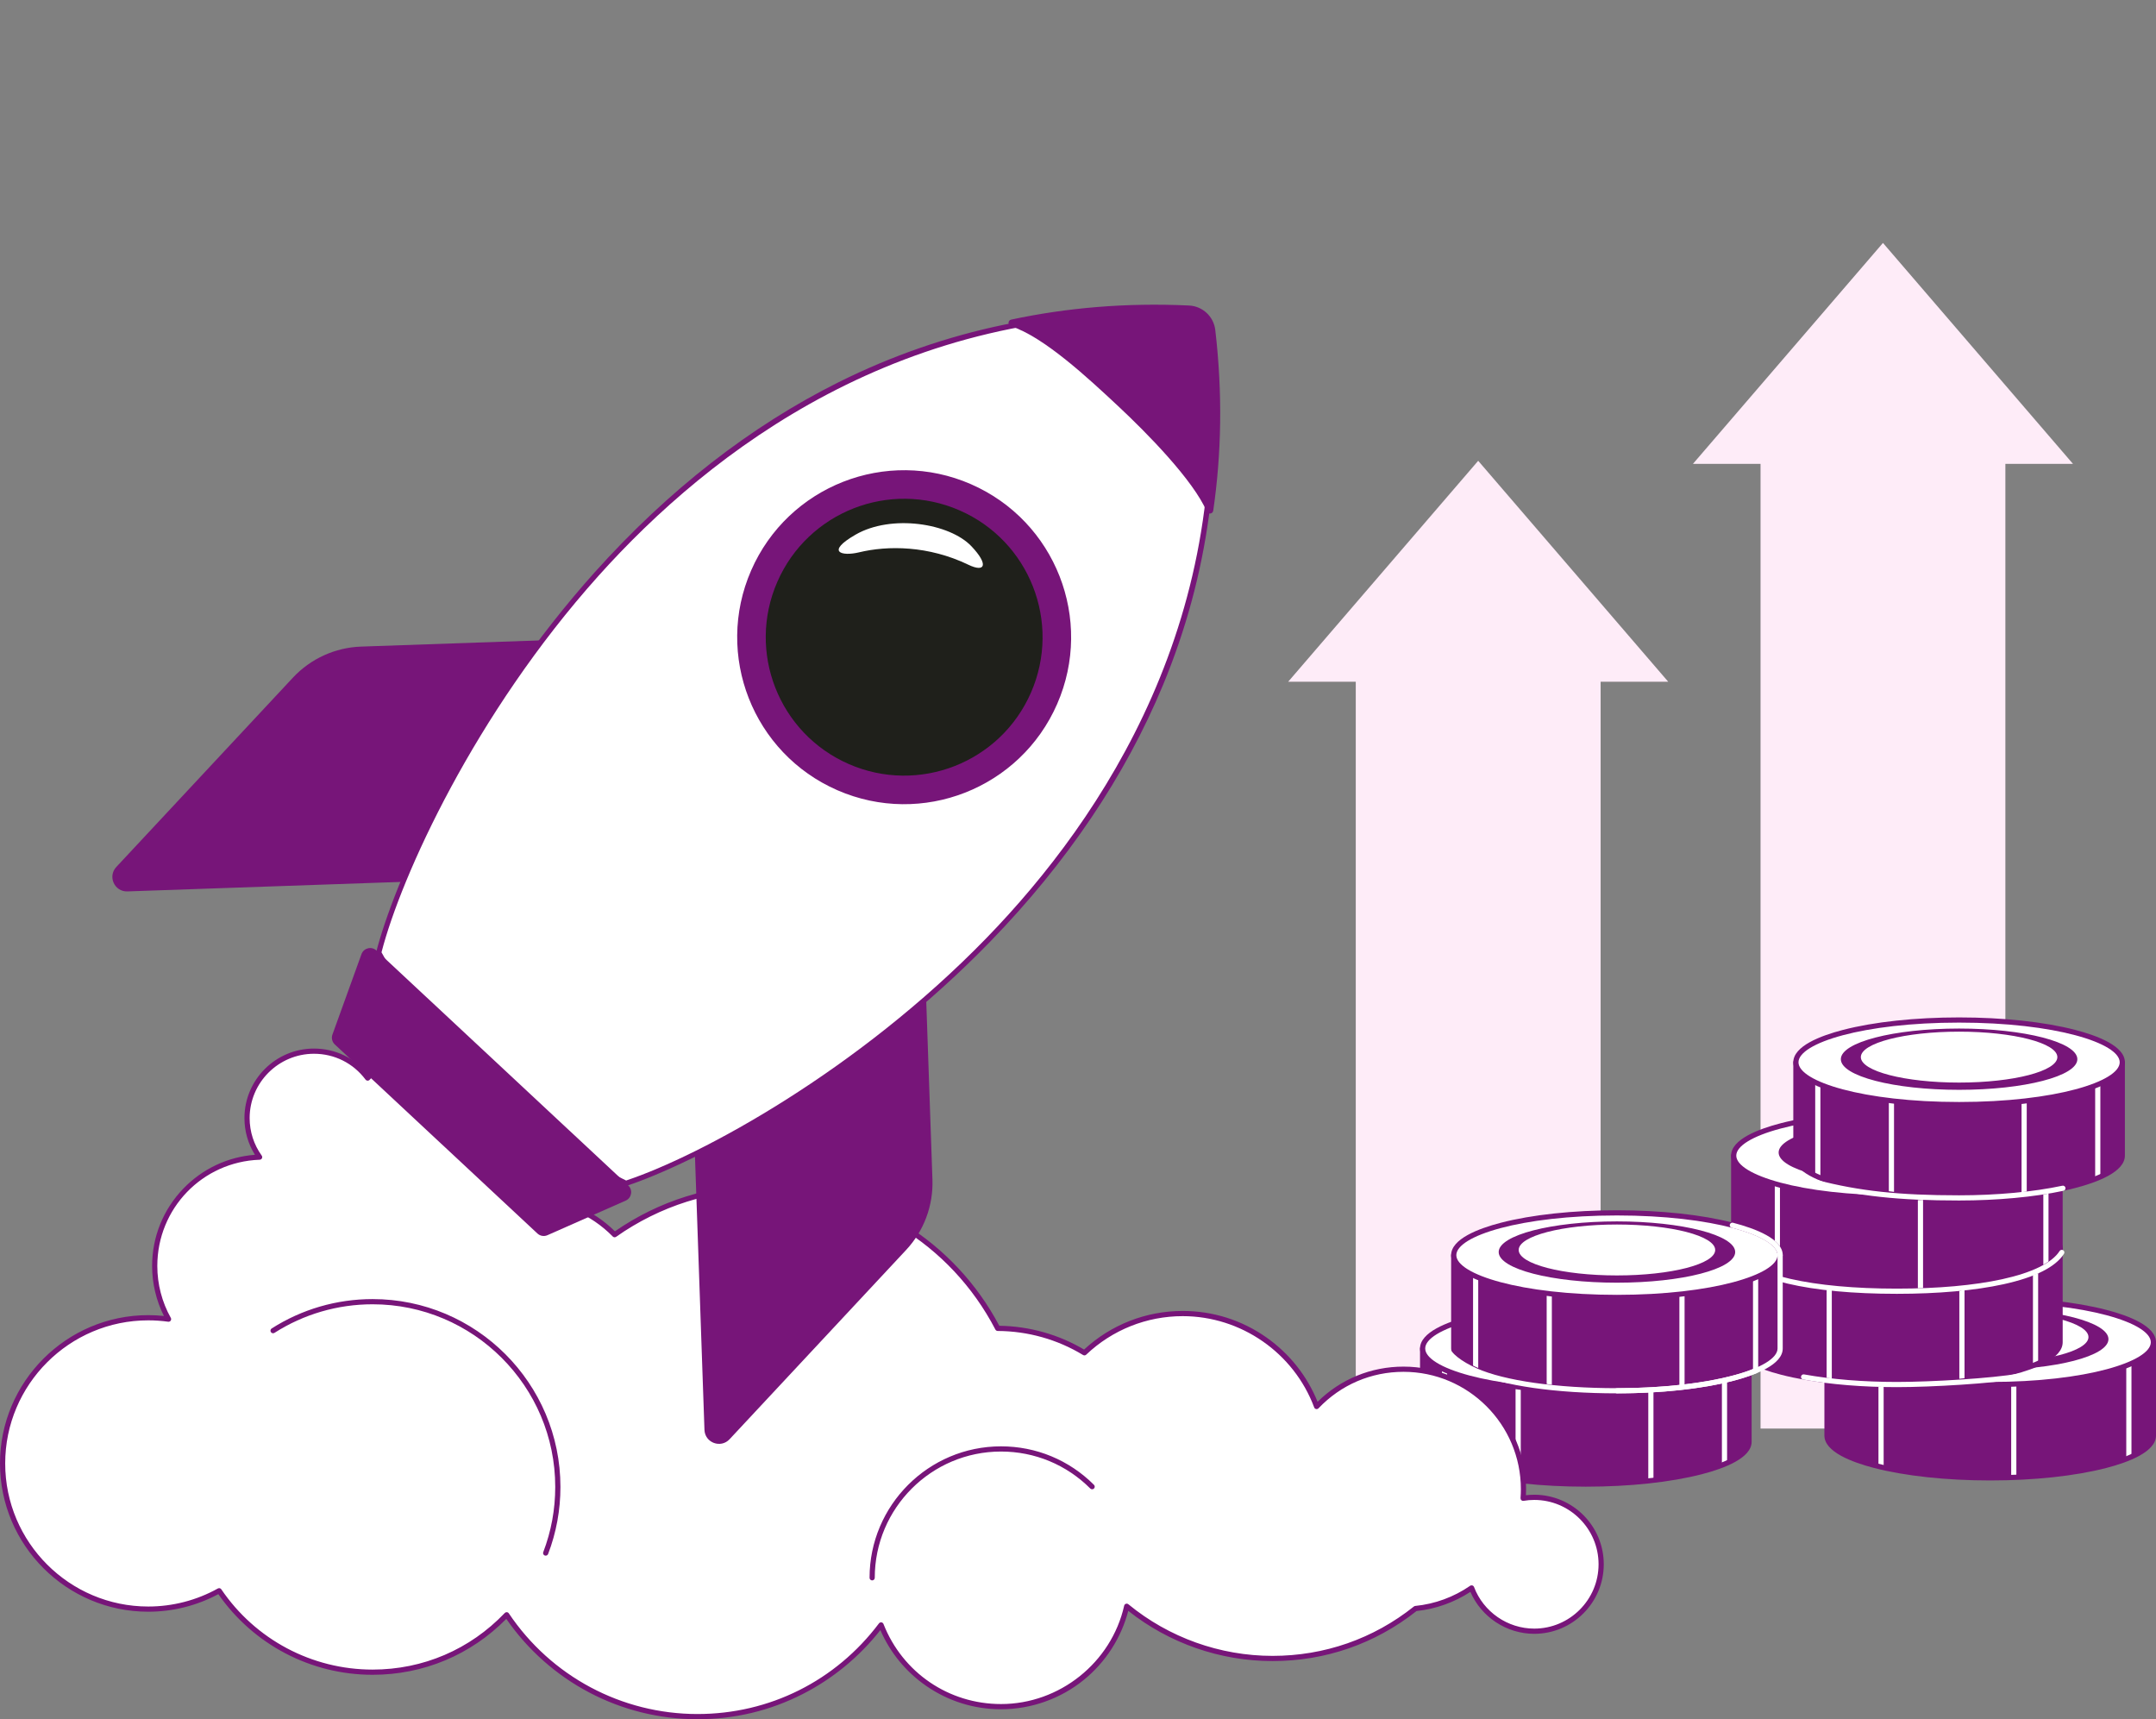 <?xml version="1.0" encoding="UTF-8"?> <svg xmlns="http://www.w3.org/2000/svg" width="2077" height="1656" viewBox="0 0 2077 1656" fill="none"><rect x="0" y="0" width="2077" height="1656" fill="#808080" stroke="none"/> <g clip-path="url(#clip0_141_568)"> <path d="M1997 446.785L1813.97 234L1630.93 446.785H1696.03V1376H1931.9V446.785H1997ZM1607.07 656.637L1424.03 443.851L1241 656.637H1306.09V1376H1541.97V656.637H1607.07Z" fill="#FEECF8"></path> </g> <g clip-path="url(#clip1_141_568)"> <path d="M1760.05 1292.89V1382.78C1760.05 1405.27 1830.44 1423.51 1917.28 1423.51C2004.11 1423.51 2074.5 1405.27 2074.5 1382.78V1292.89H1760.05H1760.05Z" fill="#771579"></path> <mask id="mask0_141_568" style="mask-type:luminance" maskUnits="userSpaceOnUse" x="1760" y="1292" width="315" height="132"> <path d="M1917.28 1333.62C1830.44 1333.62 1760.05 1315.39 1760.05 1292.89V1382.78C1760.05 1405.27 1830.44 1423.51 1917.28 1423.51C2004.11 1423.51 2074.5 1405.27 2074.5 1382.78V1292.89C2074.5 1315.39 2004.11 1333.62 1917.28 1333.62Z" fill="white"></path> </mask> <g mask="url(#mask0_141_568)"> <path d="M1812.13 1433.35C1811.47 1433.35 1810.83 1433.09 1810.37 1432.62C1809.9 1432.15 1809.63 1431.51 1809.63 1430.85V1322.02C1809.63 1321.36 1809.9 1320.73 1810.37 1320.26C1810.83 1319.79 1811.47 1319.53 1812.13 1319.53C1812.79 1319.53 1813.43 1319.79 1813.9 1320.26C1814.37 1320.73 1814.63 1321.36 1814.63 1322.02V1430.85C1814.63 1431.51 1814.37 1432.15 1813.9 1432.62C1813.43 1433.09 1812.79 1433.35 1812.13 1433.35ZM1939.99 1431.97C1939.32 1431.97 1938.69 1431.7 1938.22 1431.24C1937.75 1430.77 1937.49 1430.13 1937.49 1429.47V1319.41C1937.49 1318.75 1937.75 1318.11 1938.22 1317.64C1938.69 1317.18 1939.32 1316.91 1939.99 1316.91C1940.65 1316.91 1941.28 1317.18 1941.75 1317.64C1942.22 1318.11 1942.48 1318.75 1942.48 1319.41V1429.47C1942.48 1430.13 1942.22 1430.77 1941.75 1431.24C1941.28 1431.7 1940.65 1431.97 1939.99 1431.97ZM2050.86 1412.99C2050.2 1412.99 2049.56 1412.73 2049.09 1412.26C2048.63 1411.79 2048.36 1411.16 2048.36 1410.49V1300.43C2048.36 1299.77 2048.63 1299.14 2049.09 1298.67C2049.56 1298.2 2050.2 1297.94 2050.86 1297.94C2051.52 1297.94 2052.16 1298.2 2052.63 1298.67C2053.09 1299.14 2053.36 1299.77 2053.36 1300.43V1410.49C2053.36 1411.16 2053.09 1411.79 2052.63 1412.26C2052.16 1412.73 2051.52 1412.99 2050.86 1412.99Z" fill="white"></path> </g> <path d="M1917.28 1426.01C1875.08 1426.01 1835.37 1421.74 1805.48 1414C1783.61 1408.33 1757.55 1398.32 1757.55 1382.78V1292.89C1757.55 1292.23 1757.82 1291.59 1758.29 1291.12C1758.75 1290.66 1759.39 1290.39 1760.05 1290.39H2074.5C2075.16 1290.39 2075.8 1290.66 2076.27 1291.12C2076.74 1291.59 2077 1292.23 2077 1292.89V1382.78C2077 1398.32 2050.94 1408.33 2029.08 1414C1999.18 1421.74 1959.48 1426.01 1917.28 1426.01ZM1762.55 1295.39V1382.78C1762.55 1401.24 1824.72 1421.01 1917.28 1421.01C2009.83 1421.01 2072 1401.24 2072 1382.78V1295.39H1762.55H1762.55Z" fill="#771579"></path> <path d="M1917.28 1333.62C2004.11 1333.62 2074.5 1315.39 2074.5 1292.89C2074.5 1270.39 2004.11 1252.15 1917.28 1252.15C1830.44 1252.15 1760.05 1270.39 1760.05 1292.89C1760.05 1315.39 1830.44 1333.62 1917.28 1333.62Z" fill="white"></path> <path d="M1917.28 1336.12C1875.08 1336.12 1835.37 1331.86 1805.48 1324.11C1783.61 1318.45 1757.55 1308.43 1757.55 1292.89C1757.55 1277.35 1783.61 1267.33 1805.48 1261.67C1835.37 1253.92 1875.08 1249.66 1917.28 1249.66C1959.48 1249.66 1999.18 1253.92 2029.08 1261.67C2050.94 1267.33 2077 1277.35 2077 1292.89C2077 1308.43 2050.94 1318.45 2029.08 1324.11C1999.18 1331.86 1959.48 1336.12 1917.28 1336.12ZM1917.28 1254.65C1824.72 1254.65 1762.55 1274.42 1762.55 1292.89C1762.55 1311.36 1824.72 1331.13 1917.28 1331.13C2009.83 1331.13 2072 1311.36 2072 1292.89C2072 1274.42 2009.83 1254.65 1917.28 1254.65Z" fill="#771579"></path> <path d="M1917.28 1260.38C1854.36 1260.38 1803.36 1273.59 1803.36 1289.89C1803.36 1306.19 1854.36 1319.41 1917.28 1319.41C1980.19 1319.41 2031.2 1306.19 2031.2 1289.89C2031.2 1273.59 1980.19 1260.38 1917.28 1260.38ZM1917.28 1312.42C1865 1312.42 1822.62 1301.44 1822.62 1287.9C1822.62 1274.35 1865 1263.37 1917.28 1263.37C1969.56 1263.37 2011.94 1274.35 2011.94 1287.9C2011.94 1301.44 1969.56 1312.42 1917.28 1312.42Z" fill="#771579"></path> <path d="M1670.16 1203V1292.89C1670.16 1315.39 1740.55 1333.63 1827.38 1333.63C1914.21 1333.63 1984.6 1315.39 1984.6 1292.89V1203H1670.15H1670.16Z" fill="#771579"></path> <mask id="mask1_141_568" style="mask-type:luminance" maskUnits="userSpaceOnUse" x="1670" y="1203" width="315" height="131"> <path d="M1827.38 1243.74C1740.55 1243.74 1670.15 1225.5 1670.15 1203V1292.89C1670.15 1315.39 1740.55 1333.63 1827.38 1333.63C1914.21 1333.63 1984.6 1315.39 1984.6 1292.89V1203C1984.6 1225.5 1914.21 1243.74 1827.38 1243.74Z" fill="white"></path> </mask> <g mask="url(#mask1_141_568)"> <path d="M1762.19 1343.46C1761.53 1343.46 1760.89 1343.2 1760.42 1342.73C1759.95 1342.26 1759.69 1341.63 1759.69 1340.97V1232.14C1759.69 1231.47 1759.95 1230.84 1760.42 1230.37C1760.89 1229.9 1761.53 1229.64 1762.19 1229.64C1762.85 1229.64 1763.49 1229.9 1763.95 1230.37C1764.42 1230.84 1764.68 1231.47 1764.68 1232.14V1340.97C1764.68 1341.63 1764.42 1342.26 1763.95 1342.73C1763.49 1343.2 1762.85 1343.46 1762.19 1343.46ZM1691.27 1323.91C1690.61 1323.91 1689.97 1323.65 1689.5 1323.18C1689.03 1322.71 1688.77 1322.08 1688.77 1321.42V1211.74C1688.77 1211.08 1689.03 1210.44 1689.5 1209.97C1689.97 1209.5 1690.61 1209.24 1691.27 1209.24C1691.93 1209.24 1692.57 1209.5 1693.03 1209.97C1693.5 1210.44 1693.77 1211.08 1693.77 1211.74V1321.42C1693.77 1322.08 1693.5 1322.71 1693.03 1323.18C1692.57 1323.65 1691.93 1323.91 1691.27 1323.91ZM1890.04 1342.08C1889.38 1342.08 1888.74 1341.82 1888.28 1341.35C1887.81 1340.88 1887.54 1340.25 1887.54 1339.58V1229.52C1887.54 1228.86 1887.81 1228.23 1888.28 1227.76C1888.74 1227.29 1889.38 1227.03 1890.04 1227.03C1890.7 1227.03 1891.34 1227.29 1891.81 1227.76C1892.28 1228.23 1892.54 1228.86 1892.54 1229.52V1339.58C1892.54 1340.25 1892.28 1340.88 1891.81 1341.35C1891.34 1341.82 1890.7 1342.08 1890.04 1342.08ZM1960.96 1323.11C1960.3 1323.11 1959.66 1322.84 1959.2 1322.37C1958.73 1321.91 1958.46 1321.27 1958.46 1320.61V1210.55C1958.46 1209.89 1958.73 1209.25 1959.2 1208.78C1959.66 1208.31 1960.3 1208.05 1960.96 1208.05C1961.62 1208.05 1962.26 1208.31 1962.73 1208.78C1963.19 1209.25 1963.46 1209.89 1963.46 1210.55V1320.61C1963.46 1321.27 1963.19 1321.91 1962.73 1322.37C1962.26 1322.84 1961.62 1323.11 1960.96 1323.11Z" fill="white"></path> </g> <path d="M1827.38 1336.12C1785.18 1336.12 1745.47 1331.86 1715.58 1324.11C1693.72 1318.45 1667.66 1308.43 1667.66 1292.89V1203C1667.66 1202.34 1667.92 1201.71 1668.39 1201.24C1668.86 1200.77 1669.49 1200.51 1670.15 1200.51H1984.6C1985.27 1200.51 1985.9 1200.77 1986.37 1201.24C1986.84 1201.71 1987.1 1202.34 1987.1 1203V1292.89C1987.1 1308.43 1961.04 1318.45 1939.18 1324.11C1909.28 1331.86 1869.58 1336.12 1827.38 1336.12ZM1672.65 1205.5V1292.89C1672.65 1311.36 1734.82 1331.13 1827.38 1331.13C1919.93 1331.13 1982.11 1311.36 1982.11 1292.89V1205.5H1672.65H1672.65Z" fill="#771579"></path> <path d="M1827.38 1243.74C1914.21 1243.74 1984.6 1225.5 1984.6 1203C1984.6 1180.51 1914.21 1162.27 1827.38 1162.27C1740.55 1162.27 1670.15 1180.51 1670.15 1203C1670.15 1225.5 1740.55 1243.74 1827.38 1243.74Z" fill="white"></path> <path d="M1827.38 1246.24C1785.18 1246.24 1745.47 1241.97 1715.58 1234.23C1693.72 1228.56 1667.66 1218.55 1667.66 1203C1667.66 1187.46 1693.72 1177.45 1715.58 1171.78C1745.47 1164.04 1785.18 1159.77 1827.38 1159.77C1869.58 1159.77 1909.29 1164.04 1939.18 1171.78C1961.04 1177.45 1987.1 1187.46 1987.1 1203C1987.1 1218.55 1961.04 1228.56 1939.18 1234.23C1909.29 1241.97 1869.58 1246.24 1827.38 1246.24ZM1827.38 1164.77C1734.82 1164.77 1672.65 1184.54 1672.65 1203C1672.65 1221.47 1734.82 1241.24 1827.38 1241.24C1919.93 1241.24 1982.11 1221.47 1982.11 1203C1982.11 1184.54 1919.93 1164.77 1827.38 1164.77Z" fill="#771579"></path> <path d="M1827.38 1170.49C1764.46 1170.49 1713.46 1183.71 1713.46 1200.01C1713.46 1216.31 1764.46 1229.52 1827.38 1229.52C1890.3 1229.52 1941.3 1216.31 1941.3 1200.01C1941.3 1183.71 1890.3 1170.49 1827.38 1170.49ZM1827.38 1222.54C1775.1 1222.54 1732.72 1211.56 1732.72 1198.01C1732.72 1184.47 1775.1 1173.49 1827.38 1173.49C1879.66 1173.49 1922.04 1184.47 1922.04 1198.01C1922.04 1211.56 1879.66 1222.54 1827.38 1222.54Z" fill="#771579"></path> <path d="M1670.16 1113.12V1203C1670.16 1225.5 1740.55 1243.74 1827.38 1243.74C1914.21 1243.74 1984.6 1225.5 1984.6 1203V1113.12H1670.15H1670.16Z" fill="#771579"></path> <mask id="mask2_141_568" style="mask-type:luminance" maskUnits="userSpaceOnUse" x="1670" y="1113" width="315" height="131"> <path d="M1827.38 1153.85C1740.55 1153.85 1670.15 1135.62 1670.15 1113.12V1203C1670.15 1225.5 1740.55 1243.74 1827.38 1243.74C1914.21 1243.74 1984.6 1225.5 1984.6 1203V1113.12C1984.6 1135.62 1914.21 1153.85 1827.38 1153.85Z" fill="white"></path> </mask> <g mask="url(#mask2_141_568)"> <path d="M1712.25 1253.58C1711.58 1253.58 1710.95 1253.31 1710.48 1252.85C1710.01 1252.38 1709.75 1251.74 1709.75 1251.08V1142.25C1709.75 1141.59 1710.01 1140.95 1710.48 1140.49C1710.95 1140.02 1711.58 1139.75 1712.25 1139.75C1712.91 1139.75 1713.54 1140.02 1714.01 1140.49C1714.48 1140.95 1714.74 1141.59 1714.74 1142.25V1251.08C1714.74 1251.74 1714.48 1252.38 1714.01 1252.85C1713.54 1253.31 1712.91 1253.58 1712.25 1253.58ZM1850.09 1252.2C1849.43 1252.2 1848.79 1251.93 1848.32 1251.46C1847.85 1251 1847.59 1250.36 1847.59 1249.7V1139.64C1847.59 1138.98 1847.85 1138.34 1848.32 1137.87C1848.79 1137.4 1849.43 1137.14 1850.09 1137.14C1850.75 1137.14 1851.39 1137.4 1851.85 1137.87C1852.32 1138.34 1852.59 1138.98 1852.59 1139.64V1249.7C1852.59 1250.36 1852.32 1251 1851.85 1251.46C1851.39 1251.93 1850.75 1252.2 1850.09 1252.2ZM1970.95 1233.22C1970.29 1233.22 1969.65 1232.96 1969.18 1232.49C1968.72 1232.02 1968.45 1231.38 1968.45 1230.72V1120.66C1968.45 1120 1968.72 1119.37 1969.18 1118.9C1969.65 1118.43 1970.29 1118.17 1970.95 1118.17C1971.61 1118.17 1972.25 1118.43 1972.72 1118.9C1973.18 1119.37 1973.45 1120 1973.45 1120.66V1230.72C1973.45 1231.38 1973.18 1232.02 1972.72 1232.49C1972.25 1232.96 1971.61 1233.22 1970.95 1233.22Z" fill="white"></path> </g> <path d="M1827.38 1246.24C1785.18 1246.24 1745.47 1241.97 1715.58 1234.23C1693.72 1228.56 1667.66 1218.55 1667.66 1203V1113.12C1667.66 1112.46 1667.92 1111.82 1668.39 1111.35C1668.86 1110.88 1669.49 1110.62 1670.15 1110.62H1984.6C1985.27 1110.62 1985.9 1110.88 1986.37 1111.35C1986.84 1111.82 1987.1 1112.46 1987.1 1113.12V1203C1987.1 1218.55 1961.04 1228.56 1939.18 1234.23C1909.28 1241.97 1869.58 1246.24 1827.38 1246.24ZM1672.65 1115.61V1203C1672.65 1221.47 1734.82 1241.24 1827.38 1241.24C1919.93 1241.24 1982.11 1221.47 1982.11 1203V1115.61H1672.65H1672.65Z" fill="#771579"></path> <path d="M1827.38 1153.85C1914.21 1153.85 1984.6 1135.62 1984.6 1113.12C1984.6 1090.62 1914.21 1072.38 1827.38 1072.38C1740.55 1072.38 1670.15 1090.62 1670.15 1113.12C1670.15 1135.62 1740.55 1153.85 1827.38 1153.85Z" fill="white"></path> <path d="M1827.38 1156.35C1785.18 1156.35 1745.47 1152.08 1715.58 1144.34C1693.72 1138.68 1667.66 1128.66 1667.66 1113.12C1667.66 1097.57 1693.72 1087.56 1715.58 1081.9C1745.47 1074.15 1785.18 1069.89 1827.38 1069.89C1869.58 1069.89 1909.29 1074.15 1939.18 1081.9C1961.04 1087.56 1987.1 1097.57 1987.1 1113.12C1987.1 1128.66 1961.04 1138.68 1939.18 1144.34C1909.29 1152.08 1869.58 1156.35 1827.38 1156.35ZM1827.38 1074.88C1734.82 1074.88 1672.65 1094.65 1672.65 1113.12C1672.65 1131.58 1734.82 1151.36 1827.38 1151.36C1919.93 1151.36 1982.11 1131.58 1982.11 1113.12C1982.11 1094.65 1919.93 1074.88 1827.38 1074.88Z" fill="#771579"></path> <path d="M1827.38 1080.61C1764.46 1080.61 1713.46 1093.82 1713.46 1110.12C1713.46 1126.42 1764.46 1139.64 1827.38 1139.64C1890.3 1139.64 1941.3 1126.42 1941.3 1110.12C1941.3 1093.82 1890.3 1080.61 1827.38 1080.61ZM1827.38 1132.65C1775.1 1132.65 1732.72 1121.67 1732.72 1108.12C1732.72 1094.58 1775.1 1083.6 1827.38 1083.6C1879.66 1083.6 1922.04 1094.58 1922.04 1108.12C1922.04 1121.67 1879.66 1132.65 1827.38 1132.65Z" fill="#771579"></path> <path d="M1730.09 1023.23V1113.12C1730.09 1135.62 1800.48 1153.85 1887.31 1153.85C1974.14 1153.85 2044.54 1135.62 2044.54 1113.12V1023.23H1730.09H1730.09Z" fill="#771579"></path> <mask id="mask3_141_568" style="mask-type:luminance" maskUnits="userSpaceOnUse" x="1730" y="1023" width="315" height="131"> <path d="M1887.31 1063.97C1800.48 1063.97 1730.09 1045.73 1730.09 1023.23V1113.12C1730.09 1135.62 1800.48 1153.85 1887.31 1153.85C1974.14 1153.85 2044.54 1135.62 2044.54 1113.12V1023.23C2044.54 1045.73 1974.14 1063.97 1887.31 1063.97Z" fill="white"></path> </mask> <g mask="url(#mask3_141_568)"> <path d="M1822.12 1163.69C1821.46 1163.69 1820.82 1163.43 1820.35 1162.96C1819.89 1162.49 1819.62 1161.86 1819.62 1161.19V1052.37C1819.62 1051.7 1819.89 1051.07 1820.35 1050.6C1820.82 1050.13 1821.46 1049.87 1822.12 1049.87C1822.78 1049.87 1823.42 1050.13 1823.89 1050.6C1824.35 1051.07 1824.62 1051.7 1824.62 1052.37V1161.19C1824.62 1161.86 1824.35 1162.49 1823.89 1162.96C1823.42 1163.43 1822.78 1163.69 1822.12 1163.69ZM1751.2 1144.14C1750.54 1144.14 1749.9 1143.88 1749.43 1143.41C1748.97 1142.94 1748.7 1142.31 1748.7 1141.64V1031.97C1748.7 1031.3 1748.97 1030.67 1749.43 1030.2C1749.9 1029.73 1750.54 1029.47 1751.2 1029.47C1751.86 1029.47 1752.5 1029.73 1752.97 1030.2C1753.43 1030.67 1753.7 1031.3 1753.7 1031.97V1141.64C1753.7 1142.31 1753.43 1142.94 1752.97 1143.41C1752.5 1143.88 1751.86 1144.14 1751.2 1144.14ZM1949.97 1162.31C1949.31 1162.31 1948.68 1162.05 1948.21 1161.58C1947.74 1161.11 1947.48 1160.47 1947.48 1159.81V1049.75C1947.48 1049.09 1947.74 1048.46 1948.21 1047.99C1948.68 1047.52 1949.31 1047.26 1949.97 1047.26C1950.64 1047.26 1951.27 1047.52 1951.74 1047.99C1952.21 1048.46 1952.47 1049.09 1952.47 1049.75V1159.81C1952.47 1160.47 1952.21 1161.11 1951.74 1161.58C1951.27 1162.05 1950.64 1162.31 1949.97 1162.31ZM2020.89 1143.33C2020.23 1143.33 2019.6 1143.07 2019.13 1142.6C2018.66 1142.13 2018.4 1141.5 2018.4 1140.84V1030.78C2018.4 1030.11 2018.66 1029.48 2019.13 1029.01C2019.6 1028.54 2020.23 1028.28 2020.89 1028.28C2021.55 1028.28 2022.19 1028.54 2022.66 1029.01C2023.13 1029.48 2023.39 1030.11 2023.39 1030.78V1140.84C2023.39 1141.5 2023.13 1142.13 2022.66 1142.6C2022.19 1143.07 2021.55 1143.33 2020.89 1143.33V1143.33Z" fill="white"></path> </g> <path d="M1887.31 1156.35C1845.11 1156.35 1805.4 1152.08 1775.51 1144.34C1753.65 1138.68 1727.59 1128.66 1727.59 1113.12V1023.23C1727.59 1022.57 1727.85 1021.93 1728.32 1021.47C1728.79 1021 1729.42 1020.74 1730.09 1020.74H2044.54C2045.2 1020.74 2045.83 1021 2046.3 1021.47C2046.77 1021.93 2047.03 1022.57 2047.03 1023.23V1113.12C2047.03 1128.66 2020.97 1138.68 1999.11 1144.34C1969.22 1152.08 1929.51 1156.35 1887.31 1156.35ZM1732.58 1025.73V1113.12C1732.58 1131.58 1794.76 1151.36 1887.31 1151.36C1979.87 1151.36 2042.04 1131.58 2042.04 1113.12V1025.73H1732.58H1732.58Z" fill="#771579"></path> <path d="M1887.31 1063.97C1974.14 1063.97 2044.54 1045.73 2044.54 1023.23C2044.54 1000.73 1974.14 982.497 1887.31 982.497C1800.48 982.497 1730.09 1000.73 1730.09 1023.23C1730.09 1045.73 1800.48 1063.97 1887.31 1063.97Z" fill="white"></path> <path d="M1887.31 1066.46C1845.11 1066.46 1805.4 1062.2 1775.51 1054.45C1753.65 1048.79 1727.59 1038.78 1727.59 1023.23C1727.59 1007.69 1753.65 997.675 1775.51 992.011C1805.4 984.266 1845.11 980 1887.31 980C1929.51 980 1969.22 984.266 1999.11 992.011C2020.97 997.675 2047.03 1007.69 2047.03 1023.23C2047.03 1038.78 2020.97 1048.79 1999.11 1054.45C1969.22 1062.2 1929.51 1066.46 1887.31 1066.46ZM1887.31 984.994C1794.76 984.994 1732.58 1004.77 1732.58 1023.23C1732.58 1041.7 1794.76 1061.47 1887.31 1061.47C1979.87 1061.47 2042.04 1041.7 2042.04 1023.23C2042.04 1004.77 1979.87 984.994 1887.31 984.994Z" fill="#771579"></path> <path d="M1887.31 990.72C1824.39 990.72 1773.39 1003.93 1773.39 1020.24C1773.39 1036.54 1824.39 1049.75 1887.31 1049.75C1950.23 1049.75 2001.23 1036.54 2001.23 1020.24C2001.23 1003.93 1950.23 990.72 1887.31 990.72ZM1887.31 1042.76C1835.03 1042.76 1792.65 1031.78 1792.65 1018.24C1792.65 1004.69 1835.03 993.714 1887.31 993.714C1939.59 993.714 1981.97 1004.69 1981.97 1018.24C1981.97 1031.78 1939.59 1042.76 1887.31 1042.76Z" fill="#771579"></path> <path d="M1887.31 1156.35C1829.06 1156.35 1790.32 1152.17 1749.14 1141.46C1748.82 1141.38 1748.52 1141.23 1748.26 1141.03C1748 1140.84 1747.78 1140.59 1747.61 1140.31C1747.45 1140.02 1747.34 1139.71 1747.29 1139.39C1747.25 1139.06 1747.27 1138.73 1747.35 1138.41C1747.52 1137.77 1747.93 1137.22 1748.5 1136.89C1749.07 1136.55 1749.75 1136.46 1750.4 1136.63C1791.13 1147.23 1829.52 1151.36 1887.31 1151.36C1923.58 1151.36 1958.91 1148.07 1986.8 1142.11C1987.45 1141.97 1988.12 1142.1 1988.68 1142.46C1989.24 1142.82 1989.63 1143.38 1989.76 1144.03C1989.9 1144.68 1989.78 1145.35 1989.42 1145.91C1989.06 1146.46 1988.49 1146.85 1987.84 1146.99C1959.62 1153.03 1923.92 1156.35 1887.31 1156.35H1887.31ZM1827.38 1246.24C1742.77 1246.24 1684.72 1232.59 1668.11 1208.81C1667.73 1208.27 1667.59 1207.6 1667.71 1206.95C1667.83 1206.3 1668.19 1205.73 1668.74 1205.35C1669.28 1204.97 1669.94 1204.82 1670.59 1204.94C1671.24 1205.05 1671.82 1205.41 1672.2 1205.95C1687.63 1228.05 1745.64 1241.24 1827.38 1241.24C1866.69 1241.24 1901.81 1238.1 1928.92 1232.15C1957.74 1225.83 1976.83 1216.44 1984.14 1205.02C1984.31 1204.74 1984.54 1204.5 1984.81 1204.31C1985.08 1204.12 1985.38 1203.99 1985.7 1203.92C1986.02 1203.85 1986.35 1203.84 1986.68 1203.9C1987 1203.96 1987.31 1204.08 1987.58 1204.26C1987.86 1204.43 1988.1 1204.66 1988.29 1204.93C1988.48 1205.2 1988.61 1205.5 1988.68 1205.82C1988.75 1206.14 1988.76 1206.47 1988.7 1206.8C1988.64 1207.12 1988.52 1207.43 1988.34 1207.7C1980.19 1220.45 1960.56 1230.32 1929.99 1237.03C1902.53 1243.05 1867.05 1246.24 1827.38 1246.24ZM1827.38 1336.12C1794.86 1336.12 1763.63 1333.58 1737.04 1328.77C1736.39 1328.65 1735.82 1328.27 1735.44 1327.73C1735.07 1327.19 1734.93 1326.52 1735.04 1325.87C1735.16 1325.22 1735.53 1324.65 1736.07 1324.27C1736.61 1323.89 1737.28 1323.74 1737.93 1323.86C1764.23 1328.61 1795.16 1331.13 1827.38 1331.13C1860.83 1331.13 1919.25 1327.63 1944.42 1323.11C1945.07 1323 1945.75 1323.14 1946.29 1323.52C1946.83 1323.9 1947.2 1324.48 1947.32 1325.13C1947.44 1325.78 1947.29 1326.45 1946.91 1327C1946.53 1327.54 1945.95 1327.91 1945.3 1328.03C1919.88 1332.59 1861.04 1336.12 1827.38 1336.12L1827.38 1336.12Z" fill="white"></path> <path d="M1370.5 1298.88V1388.77C1370.5 1411.27 1440.89 1429.5 1527.72 1429.5C1614.56 1429.5 1684.95 1411.27 1684.95 1388.77V1298.88H1370.5Z" fill="#771579"></path> <mask id="mask4_141_568" style="mask-type:luminance" maskUnits="userSpaceOnUse" x="1370" y="1298" width="315" height="132"> <path d="M1527.72 1339.62C1440.89 1339.62 1370.5 1321.38 1370.5 1298.88V1388.77C1370.5 1411.27 1440.89 1429.5 1527.72 1429.5C1614.56 1429.5 1684.95 1411.27 1684.95 1388.77V1298.88C1684.95 1321.38 1614.56 1339.62 1527.72 1339.62Z" fill="white"></path> </mask> <g mask="url(#mask4_141_568)"> <path d="M1462.53 1439.34C1461.87 1439.34 1461.23 1439.08 1460.77 1438.61C1460.3 1438.14 1460.03 1437.51 1460.03 1436.84V1328.02C1460.03 1327.35 1460.3 1326.72 1460.77 1326.25C1461.23 1325.78 1461.87 1325.52 1462.53 1325.52C1463.19 1325.52 1463.83 1325.78 1464.3 1326.25C1464.77 1326.72 1465.03 1327.35 1465.03 1328.02V1436.84C1465.03 1437.51 1464.77 1438.14 1464.3 1438.61C1463.83 1439.08 1463.19 1439.34 1462.53 1439.34ZM1391.61 1419.79C1390.95 1419.79 1390.31 1419.53 1389.85 1419.06C1389.38 1418.59 1389.12 1417.96 1389.12 1417.29V1307.62C1389.12 1306.95 1389.38 1306.32 1389.85 1305.85C1390.31 1305.38 1390.95 1305.12 1391.61 1305.12C1392.27 1305.12 1392.91 1305.38 1393.38 1305.85C1393.85 1306.32 1394.11 1306.95 1394.11 1307.62V1417.29C1394.11 1417.96 1393.85 1418.59 1393.38 1419.06C1392.91 1419.53 1392.27 1419.79 1391.61 1419.79ZM1590.39 1437.96C1589.72 1437.96 1589.09 1437.7 1588.62 1437.23C1588.15 1436.76 1587.89 1436.12 1587.89 1435.46V1325.4C1587.89 1324.74 1588.15 1324.11 1588.62 1323.64C1589.09 1323.17 1589.72 1322.91 1590.39 1322.91C1591.05 1322.91 1591.68 1323.17 1592.15 1323.64C1592.62 1324.11 1592.88 1324.74 1592.88 1325.4V1435.46C1592.88 1436.12 1592.62 1436.76 1592.15 1437.23C1591.68 1437.7 1591.05 1437.96 1590.39 1437.96ZM1661.3 1418.98C1660.64 1418.98 1660.01 1418.72 1659.54 1418.25C1659.07 1417.78 1658.81 1417.15 1658.81 1416.49V1306.43C1658.81 1305.76 1659.07 1305.13 1659.54 1304.66C1660.01 1304.19 1660.64 1303.93 1661.3 1303.93C1661.97 1303.93 1662.6 1304.19 1663.07 1304.66C1663.54 1305.13 1663.8 1305.76 1663.8 1306.43V1416.49C1663.8 1417.15 1663.54 1417.78 1663.07 1418.25C1662.6 1418.72 1661.97 1418.98 1661.3 1418.98Z" fill="white"></path> </g> <path d="M1527.72 1432C1485.52 1432 1445.82 1427.73 1415.92 1419.99C1394.06 1414.33 1368 1404.31 1368 1388.77V1298.88C1368 1298.22 1368.26 1297.58 1368.73 1297.12C1369.2 1296.65 1369.83 1296.39 1370.5 1296.39H1684.95C1685.61 1296.39 1686.24 1296.65 1686.71 1297.12C1687.18 1297.58 1687.44 1298.22 1687.44 1298.88V1388.77C1687.44 1404.31 1661.39 1414.33 1639.52 1419.99C1609.63 1427.73 1569.92 1432 1527.72 1432ZM1372.99 1301.38V1388.77C1372.99 1407.23 1435.17 1427.01 1527.72 1427.01C1620.28 1427.01 1682.45 1407.23 1682.45 1388.77V1301.38H1372.99Z" fill="#771579"></path> <path d="M1527.72 1339.62C1614.56 1339.62 1684.95 1321.38 1684.95 1298.88C1684.95 1276.38 1614.56 1258.15 1527.72 1258.15C1440.89 1258.15 1370.5 1276.38 1370.5 1298.88C1370.5 1321.38 1440.89 1339.62 1527.72 1339.62Z" fill="white"></path> <path d="M1527.72 1342.11C1485.52 1342.11 1445.82 1337.85 1415.92 1330.1C1394.06 1324.44 1368 1314.43 1368 1298.88C1368 1283.34 1394.06 1273.32 1415.92 1267.66C1445.82 1259.92 1485.52 1255.65 1527.72 1255.65C1569.92 1255.65 1609.63 1259.92 1639.52 1267.66C1661.39 1273.32 1687.45 1283.34 1687.45 1298.88C1687.45 1314.43 1661.39 1324.44 1639.52 1330.1C1609.63 1337.85 1569.92 1342.11 1527.72 1342.11ZM1527.72 1260.64C1435.17 1260.64 1372.99 1280.42 1372.99 1298.88C1372.99 1317.35 1435.17 1337.12 1527.72 1337.12C1620.28 1337.12 1682.45 1317.35 1682.45 1298.88C1682.45 1280.42 1620.28 1260.64 1527.72 1260.64Z" fill="#771579"></path> <path d="M1527.72 1266.37C1464.8 1266.37 1413.8 1279.58 1413.8 1295.89C1413.8 1312.19 1464.8 1325.4 1527.72 1325.4C1590.64 1325.4 1641.64 1312.19 1641.64 1295.89C1641.64 1279.58 1590.64 1266.37 1527.72 1266.37ZM1527.72 1318.41C1475.44 1318.41 1433.06 1307.43 1433.06 1293.89C1433.06 1280.34 1475.44 1269.36 1527.72 1269.36C1580 1269.36 1622.38 1280.34 1622.38 1293.89C1622.38 1307.43 1580 1318.41 1527.72 1318.41Z" fill="#771579"></path> <path d="M1400.46 1209V1298.88C1400.46 1321.38 1470.85 1339.62 1557.69 1339.62C1644.52 1339.62 1714.91 1321.38 1714.91 1298.88V1209H1400.46Z" fill="#771579"></path> <mask id="mask5_141_568" style="mask-type:luminance" maskUnits="userSpaceOnUse" x="1400" y="1208" width="315" height="132"> <path d="M1557.69 1249.73C1470.85 1249.73 1400.46 1231.49 1400.46 1209V1298.88C1400.46 1321.38 1470.85 1339.62 1557.69 1339.62C1644.52 1339.62 1714.91 1321.38 1714.91 1298.88V1209C1714.91 1231.49 1644.52 1249.73 1557.69 1249.73Z" fill="white"></path> </mask> <g mask="url(#mask5_141_568)"> <path d="M1492.5 1349.45C1491.83 1349.45 1491.2 1349.19 1490.73 1348.72C1490.26 1348.26 1490 1347.62 1490 1346.96V1238.13C1490 1237.47 1490.26 1236.83 1490.73 1236.36C1491.2 1235.9 1491.83 1235.63 1492.5 1235.63C1493.16 1235.63 1493.79 1235.9 1494.26 1236.36C1494.73 1236.83 1494.99 1237.47 1494.99 1238.13V1346.96C1494.99 1347.62 1494.73 1348.26 1494.26 1348.72C1493.79 1349.19 1493.16 1349.45 1492.5 1349.45ZM1421.58 1329.91C1420.91 1329.91 1420.28 1329.64 1419.81 1329.17C1419.34 1328.71 1419.08 1328.07 1419.08 1327.41V1217.73C1419.08 1217.07 1419.34 1216.43 1419.81 1215.96C1420.28 1215.5 1420.91 1215.23 1421.58 1215.23C1422.24 1215.23 1422.87 1215.5 1423.34 1215.96C1423.81 1216.43 1424.07 1217.07 1424.07 1217.73V1327.41C1424.07 1328.07 1423.81 1328.71 1423.34 1329.17C1422.87 1329.64 1422.24 1329.91 1421.58 1329.91ZM1620.35 1348.07C1619.69 1348.07 1619.05 1347.81 1618.58 1347.34C1618.12 1346.87 1617.85 1346.24 1617.85 1345.58V1235.52C1617.85 1234.85 1618.12 1234.22 1618.58 1233.75C1619.05 1233.28 1619.69 1233.02 1620.35 1233.02C1621.01 1233.02 1621.65 1233.28 1622.12 1233.75C1622.58 1234.22 1622.85 1234.85 1622.85 1235.52V1345.58C1622.85 1346.24 1622.58 1346.87 1622.12 1347.34C1621.65 1347.81 1621.01 1348.07 1620.35 1348.07ZM1691.27 1329.1C1690.61 1329.1 1689.97 1328.83 1689.5 1328.37C1689.04 1327.9 1688.77 1327.26 1688.77 1326.6V1216.54C1688.77 1215.88 1689.04 1215.24 1689.5 1214.77C1689.97 1214.31 1690.61 1214.04 1691.27 1214.04C1691.93 1214.04 1692.57 1214.31 1693.04 1214.77C1693.5 1215.24 1693.77 1215.88 1693.77 1216.54V1326.6C1693.77 1327.26 1693.5 1327.9 1693.04 1328.37C1692.57 1328.83 1691.93 1329.1 1691.27 1329.1Z" fill="white"></path> </g> <path d="M1557.69 1342.11C1515.49 1342.11 1475.78 1337.85 1445.89 1330.1C1424.03 1324.44 1397.96 1314.43 1397.96 1298.88V1209C1397.96 1208.33 1398.23 1207.7 1398.7 1207.23C1399.16 1206.76 1399.8 1206.5 1400.46 1206.5C1401.12 1206.5 1401.76 1206.76 1402.23 1207.23C1402.7 1207.7 1402.96 1208.33 1402.96 1209V1298.88C1402.96 1317.35 1465.13 1337.12 1557.69 1337.12C1558.35 1337.12 1558.98 1337.38 1559.45 1337.85C1559.92 1338.32 1560.18 1338.96 1560.18 1339.62C1560.18 1340.28 1559.92 1340.91 1559.45 1341.38C1558.98 1341.85 1558.35 1342.11 1557.69 1342.11H1557.69Z" fill="#771579"></path> <path d="M1557.69 1249.73C1644.52 1249.73 1714.91 1231.49 1714.91 1209C1714.91 1186.5 1644.52 1168.26 1557.69 1168.26C1470.85 1168.26 1400.46 1186.5 1400.46 1209C1400.46 1231.49 1470.85 1249.73 1557.69 1249.73Z" fill="white"></path> <path d="M1557.69 1252.23C1515.49 1252.23 1475.78 1247.96 1445.89 1240.22C1424.03 1234.55 1397.96 1224.54 1397.96 1209C1397.96 1193.45 1424.03 1183.44 1445.89 1177.77C1475.78 1170.03 1515.49 1165.76 1557.69 1165.76C1599.89 1165.76 1639.59 1170.03 1669.49 1177.77C1691.35 1183.44 1717.41 1193.45 1717.41 1209C1717.41 1224.54 1691.35 1234.55 1669.49 1240.22C1639.59 1247.96 1599.89 1252.23 1557.69 1252.23ZM1557.69 1170.76C1465.13 1170.76 1402.96 1190.53 1402.96 1209C1402.96 1227.46 1465.13 1247.23 1557.69 1247.23C1650.24 1247.23 1712.42 1227.46 1712.42 1209C1712.42 1190.53 1650.24 1170.76 1557.69 1170.76Z" fill="#771579"></path> <path d="M1557.69 1342.11C1557.02 1342.11 1556.39 1341.85 1555.92 1341.38C1555.45 1340.91 1555.19 1340.28 1555.19 1339.62C1555.19 1338.96 1555.45 1338.32 1555.92 1337.85C1556.39 1337.38 1557.02 1337.12 1557.69 1337.12C1650.24 1337.12 1712.41 1317.35 1712.41 1298.88V1209C1712.41 1208.33 1712.68 1207.7 1713.15 1207.23C1713.61 1206.76 1714.25 1206.5 1714.91 1206.5C1715.57 1206.5 1716.21 1206.76 1716.68 1207.23C1717.15 1207.7 1717.41 1208.33 1717.41 1209V1298.88C1717.41 1314.43 1691.35 1324.44 1669.49 1330.1C1639.59 1337.85 1599.89 1342.11 1557.69 1342.11H1557.69Z" fill="white"></path> <path d="M1714.91 1211.49C1714.25 1211.49 1713.61 1211.23 1713.15 1210.76C1712.68 1210.29 1712.41 1209.66 1712.41 1209C1712.41 1199.64 1695.9 1189.78 1668.24 1182.61C1667.92 1182.53 1667.61 1182.39 1667.35 1182.19C1667.09 1181.99 1666.86 1181.75 1666.69 1181.46C1666.53 1181.18 1666.42 1180.86 1666.37 1180.54C1666.32 1180.21 1666.34 1179.88 1666.42 1179.56C1666.51 1179.24 1666.65 1178.94 1666.85 1178.68C1667.05 1178.42 1667.3 1178.19 1667.58 1178.03C1667.87 1177.86 1668.18 1177.76 1668.51 1177.71C1668.84 1177.67 1669.17 1177.69 1669.49 1177.77C1691.35 1183.44 1717.41 1193.45 1717.41 1209C1717.41 1209.66 1717.15 1210.29 1716.68 1210.76C1716.21 1211.23 1715.57 1211.49 1714.91 1211.49Z" fill="white"></path> <path d="M1557.69 1176.48C1494.77 1176.48 1443.77 1189.7 1443.77 1206C1443.77 1222.3 1494.77 1235.52 1557.69 1235.52C1620.6 1235.52 1671.61 1222.3 1671.61 1206C1671.61 1189.7 1620.6 1176.48 1557.69 1176.48ZM1557.69 1228.53C1505.41 1228.53 1463.03 1217.55 1463.03 1204C1463.03 1190.46 1505.41 1179.48 1557.69 1179.48C1609.97 1179.48 1652.35 1190.46 1652.35 1204C1652.35 1217.55 1609.97 1228.53 1557.69 1228.53Z" fill="#771579"></path> <path d="M1557.69 1342.11C1499.15 1342.11 1447.86 1334.79 1420.48 1322.53C1413.79 1319.53 1391.95 1308.88 1391.95 1297.65C1391.95 1296.99 1392.21 1296.35 1392.68 1295.88C1393.15 1295.41 1393.79 1295.15 1394.45 1295.15C1395.11 1295.15 1395.75 1295.41 1396.21 1295.88C1396.68 1296.35 1396.95 1296.99 1396.95 1297.65C1396.95 1302.79 1407.7 1311.33 1422.52 1317.97C1449.29 1329.96 1499.82 1337.12 1557.69 1337.12C1607.57 1337.12 1654.84 1330.89 1684.11 1320.46C1686.35 1319.66 1688.49 1318.83 1690.49 1318C1690.79 1317.87 1691.12 1317.8 1691.44 1317.8C1691.77 1317.8 1692.1 1317.87 1692.4 1317.99C1692.7 1318.11 1692.98 1318.3 1693.21 1318.53C1693.44 1318.76 1693.63 1319.03 1693.76 1319.34C1693.88 1319.64 1693.95 1319.96 1693.95 1320.29C1693.95 1320.62 1693.89 1320.94 1693.76 1321.25C1693.64 1321.55 1693.46 1321.83 1693.22 1322.06C1692.99 1322.29 1692.72 1322.48 1692.42 1322.6C1690.34 1323.47 1688.11 1324.33 1685.79 1325.16C1656 1335.78 1608.11 1342.12 1557.69 1342.12L1557.69 1342.11Z" fill="white"></path> </g> <g clip-path="url(#clip2_141_568)"> <path d="M1478.01 1442.27C1474.37 1442.27 1470.8 1442.58 1467.32 1443.16C1467.54 1440.27 1467.65 1437.35 1467.65 1434.41C1467.65 1370.6 1415.92 1318.87 1352.1 1318.87C1319.15 1318.87 1289.42 1332.66 1268.37 1354.78C1248.88 1302.49 1198.5 1265.24 1139.41 1265.24C1102.7 1265.24 1069.36 1279.62 1044.68 1303.04C1020.3 1288.24 991.721 1279.66 961.148 1279.51C919.126 1198.65 834.605 1143.41 737.172 1143.41C683.169 1143.41 633.137 1160.39 592.102 1189.28C571.359 1168.13 542.465 1155.01 510.5 1155.01C510.395 1155.01 510.292 1155.01 510.188 1155.01C516.855 1147.44 520.908 1137.51 520.908 1126.63C520.908 1102.88 501.66 1083.64 477.915 1083.64C477.254 1083.64 476.598 1083.66 475.944 1083.69C475.159 1045.79 444.211 1015.3 406.121 1015.3C385.502 1015.3 366.973 1024.24 354.186 1038.45C342.429 1022.7 323.647 1012.51 302.484 1012.51C266.87 1012.51 237.999 1041.37 237.999 1076.99C237.999 1091.02 242.496 1103.99 250.107 1114.58C193.947 1116.62 149.046 1162.78 149.046 1219.43C149.046 1238.03 153.892 1255.5 162.38 1270.64C155.91 1269.74 149.386 1269.29 142.853 1269.29C65.342 1269.29 2.508 1332.11 2.508 1409.62C2.508 1487.12 65.342 1549.95 142.853 1549.95C167.634 1549.95 190.909 1543.52 211.117 1532.25C243.207 1579.58 297.438 1610.69 358.94 1610.69C409.745 1610.69 455.591 1589.46 488.091 1555.4C527.805 1614.55 595.318 1653.49 671.93 1653.49C744.229 1653.49 808.4 1618.8 848.776 1565.17C866.902 1611.26 911.809 1643.89 964.339 1643.89C1023.47 1643.89 1072.94 1602.54 1085.42 1547.19C1123.63 1578.61 1172.55 1597.48 1225.89 1597.48C1277.97 1597.48 1325.85 1579.49 1363.65 1549.37C1383.59 1547.4 1402.03 1540.35 1417.68 1529.54C1426.89 1553.9 1450.42 1571.22 1478.01 1571.22C1513.63 1571.22 1542.5 1542.36 1542.5 1506.74C1542.5 1471.13 1513.63 1442.27 1478.01 1442.27L1478.01 1442.27Z" fill="white"></path> <path d="M671.928 1656C598.242 1656 529.627 1619.93 487.748 1559.35C453.484 1594.1 407.863 1613.2 358.937 1613.2C299.601 1613.2 244.223 1584.21 210.331 1535.53C189.687 1546.61 166.406 1552.45 142.85 1552.45C64.082 1552.45 0 1488.38 0 1409.62C0 1330.86 64.082 1266.78 142.851 1266.78C147.848 1266.78 152.896 1267.05 157.914 1267.57C150.459 1252.71 146.538 1236.16 146.538 1219.43C146.538 1191.43 157.254 1164.92 176.712 1144.78C195.088 1125.77 219.399 1114.34 245.579 1112.32C238.965 1101.72 235.491 1089.59 235.491 1076.98C235.492 1040.05 265.543 1010 302.484 1010C322.834 1010 341.575 1018.93 354.36 1034.6C367.941 1020.71 386.639 1012.8 406.121 1012.8C425.184 1012.8 443.174 1020.15 456.776 1033.49C469.761 1046.23 477.367 1063.07 478.354 1081.13C503.24 1081.37 523.414 1101.69 523.414 1126.62C523.414 1135.95 520.548 1145 515.261 1152.6C544.383 1153.75 571.542 1165.5 592.39 1186.03C635.057 1156.5 685.071 1140.91 737.171 1140.91C784.702 1140.91 831.069 1154.09 871.26 1179.01C909.913 1202.99 941.493 1236.85 962.672 1277.02C991.502 1277.43 1019.67 1285.32 1044.35 1299.92C1070.31 1275.93 1103.99 1262.74 1139.41 1262.74C1168.54 1262.74 1196.47 1271.6 1220.18 1288.36C1242.3 1303.99 1259.22 1325.33 1269.31 1350.26C1291.51 1328.37 1320.76 1316.36 1352.1 1316.36C1417.2 1316.36 1470.16 1369.32 1470.16 1434.41C1470.16 1436.34 1470.11 1438.29 1470.01 1440.25C1472.67 1439.93 1475.34 1439.76 1478.01 1439.76C1514.95 1439.76 1545 1469.81 1545 1506.74C1545 1543.68 1514.95 1573.73 1478.01 1573.73C1451.37 1573.73 1427.05 1557.62 1416.52 1533.34C1400.95 1543.48 1383.09 1549.84 1364.63 1551.79C1324.79 1583.33 1276.83 1599.99 1225.88 1599.99C1175.49 1599.99 1126.3 1582.84 1086.92 1551.62C1080.16 1577.66 1065.01 1601.2 1043.95 1618.24C1021.52 1636.4 993.246 1646.4 964.334 1646.4C938.393 1646.4 913.458 1638.61 892.224 1623.87C872.684 1610.32 857.505 1591.8 848.114 1570.14C828.049 1595.72 802.32 1616.94 773.459 1631.67C741.836 1647.82 707.675 1656 671.926 1656L671.928 1656ZM488.089 1552.89C488.5 1552.89 488.905 1552.99 489.268 1553.19C489.631 1553.38 489.94 1553.66 490.17 1554C530.938 1614.73 598.886 1650.99 671.928 1650.99C741.259 1650.99 804.987 1619.16 846.772 1563.67C847.041 1563.31 847.399 1563.03 847.81 1562.86C848.222 1562.69 848.671 1562.63 849.112 1562.69C849.553 1562.75 849.97 1562.93 850.321 1563.2C850.671 1563.48 850.942 1563.84 851.106 1564.26C869.532 1611.11 913.977 1641.38 964.336 1641.38C1020.7 1641.38 1070.6 1601.54 1082.98 1546.64C1083.07 1546.22 1083.27 1545.83 1083.56 1545.52C1083.84 1545.2 1084.2 1544.96 1084.61 1544.82C1085.01 1544.68 1085.45 1544.65 1085.87 1544.72C1086.29 1544.8 1086.68 1544.98 1087.01 1545.25C1126 1577.32 1175.32 1594.98 1225.88 1594.98C1275.93 1594.98 1323.03 1578.53 1362.09 1547.42C1362.46 1547.12 1362.92 1546.93 1363.4 1546.88C1382.31 1545.01 1400.59 1538.3 1416.26 1527.48C1416.57 1527.26 1416.93 1527.12 1417.3 1527.06C1417.68 1527.01 1418.06 1527.04 1418.43 1527.15C1418.79 1527.26 1419.12 1527.46 1419.4 1527.72C1419.68 1527.98 1419.89 1528.3 1420.03 1528.65C1429.09 1552.62 1452.39 1568.72 1478.01 1568.72C1512.19 1568.72 1539.99 1540.92 1539.99 1506.75C1539.99 1472.57 1512.19 1444.77 1478.01 1444.77C1474.63 1444.77 1471.17 1445.06 1467.74 1445.64C1467.36 1445.7 1466.98 1445.67 1466.61 1445.57C1466.25 1445.46 1465.92 1445.27 1465.64 1445.01C1465.35 1444.76 1465.14 1444.44 1465 1444.09C1464.86 1443.74 1464.8 1443.36 1464.82 1442.98C1465.04 1440.12 1465.15 1437.24 1465.15 1434.41C1465.15 1372.08 1414.43 1321.37 1352.1 1321.37C1320.84 1321.37 1291.75 1333.85 1270.19 1356.51C1269.9 1356.81 1269.53 1357.04 1269.12 1357.17C1268.72 1357.3 1268.29 1357.32 1267.87 1357.23C1267.45 1357.15 1267.07 1356.96 1266.74 1356.68C1266.42 1356.41 1266.17 1356.05 1266.03 1355.65C1246.42 1303.08 1195.54 1267.75 1139.4 1267.75C1104.64 1267.75 1071.61 1280.93 1046.41 1304.85C1046.01 1305.23 1045.5 1305.47 1044.95 1305.53C1044.4 1305.59 1043.85 1305.46 1043.38 1305.18C1018.66 1290.17 990.22 1282.16 961.133 1282.02C960.677 1282.02 960.229 1281.89 959.84 1281.65C959.45 1281.41 959.133 1281.07 958.922 1280.67C915.727 1197.55 830.756 1145.92 737.169 1145.92C685.402 1145.92 635.736 1161.62 593.542 1191.33C592.539 1192.04 591.17 1191.91 590.309 1191.04C569.108 1169.42 540.762 1157.51 510.497 1157.51L510.19 1157.52H510.184C509.702 1157.52 509.23 1157.38 508.826 1157.11C508.421 1156.85 508.1 1156.48 507.901 1156.04C507.703 1155.6 507.635 1155.12 507.706 1154.64C507.777 1154.16 507.985 1153.72 508.303 1153.35C514.81 1145.97 518.399 1136.47 518.398 1126.62C518.398 1104.3 500.235 1086.14 477.911 1086.14C477.289 1086.14 476.669 1086.16 476.053 1086.19C475.719 1086.2 475.386 1086.15 475.072 1086.03C474.759 1085.92 474.472 1085.74 474.228 1085.51C473.984 1085.28 473.788 1085.01 473.652 1084.71C473.516 1084.4 473.442 1084.07 473.435 1083.74C472.681 1047.38 442.483 1017.81 406.117 1017.81C387.059 1017.81 368.809 1025.94 356.044 1040.12C355.797 1040.4 355.491 1040.61 355.149 1040.76C354.807 1040.9 354.437 1040.96 354.067 1040.95C353.697 1040.93 353.335 1040.83 353.008 1040.66C352.68 1040.48 352.395 1040.24 352.174 1039.94C340.34 1024.1 322.227 1015.01 302.479 1015.01C268.302 1015.01 240.498 1042.81 240.498 1076.98C240.498 1090.03 244.522 1102.52 252.135 1113.11C252.4 1113.48 252.56 1113.91 252.598 1114.36C252.636 1114.82 252.551 1115.27 252.351 1115.68C252.152 1116.08 251.846 1116.43 251.465 1116.68C251.085 1116.92 250.645 1117.06 250.192 1117.08C194.877 1119.09 151.546 1164.05 151.546 1219.43C151.546 1236.94 156.046 1254.22 164.559 1269.42C164.787 1269.83 164.897 1270.29 164.876 1270.75C164.855 1271.22 164.705 1271.67 164.442 1272.06C164.179 1272.44 163.814 1272.75 163.387 1272.93C162.961 1273.12 162.49 1273.19 162.028 1273.12C155.672 1272.24 149.263 1271.79 142.846 1271.79C66.841 1271.79 5.006 1333.62 5.006 1409.62C5.006 1485.61 66.841 1547.44 142.846 1547.44C166.315 1547.44 189.499 1541.43 209.89 1530.06C210.438 1529.75 211.08 1529.66 211.689 1529.81C212.299 1529.95 212.833 1530.32 213.184 1530.84C246.016 1579.27 300.501 1608.19 358.933 1608.19C407.509 1608.19 452.732 1588.83 486.272 1553.67C486.506 1553.42 486.787 1553.23 487.099 1553.09C487.41 1552.96 487.746 1552.89 488.085 1552.89H488.089Z" fill="#771579"></path> <path d="M840.204 1522.28C839.54 1522.28 838.902 1522.01 838.432 1521.54C837.963 1521.07 837.699 1520.44 837.699 1519.77C837.699 1449.95 894.508 1393.15 964.336 1393.15C998.161 1393.15 1029.96 1406.32 1053.88 1430.23C1054.12 1430.47 1054.3 1430.74 1054.43 1431.05C1054.56 1431.35 1054.62 1431.68 1054.62 1432.01C1054.62 1432.34 1054.56 1432.66 1054.43 1432.97C1054.31 1433.27 1054.12 1433.55 1053.89 1433.78C1053.66 1434.02 1053.38 1434.2 1053.07 1434.33C1052.77 1434.45 1052.44 1434.52 1052.11 1434.52C1051.78 1434.52 1051.46 1434.45 1051.15 1434.33C1050.85 1434.2 1050.57 1434.01 1050.34 1433.78C1027.37 1410.81 996.823 1398.16 964.336 1398.16C897.272 1398.16 842.71 1452.71 842.71 1519.77C842.71 1520.44 842.446 1521.07 841.976 1521.54C841.506 1522.01 840.869 1522.28 840.204 1522.28V1522.28ZM525.691 1498.45C525.285 1498.45 524.885 1498.35 524.525 1498.17C524.165 1497.98 523.857 1497.7 523.626 1497.37C523.396 1497.03 523.25 1496.65 523.202 1496.24C523.155 1495.84 523.206 1495.43 523.351 1495.05C531.008 1475.02 534.89 1453.89 534.89 1432.25C534.89 1335.24 455.958 1256.32 358.938 1256.32C325.293 1256.32 292.591 1265.84 264.368 1283.87C263.809 1284.21 263.137 1284.32 262.498 1284.17C261.858 1284.02 261.302 1283.63 260.949 1283.08C260.595 1282.52 260.473 1281.86 260.608 1281.21C260.744 1280.57 261.125 1280.01 261.671 1279.64C290.702 1261.11 324.335 1251.31 358.939 1251.31C458.722 1251.31 539.902 1332.48 539.902 1432.25C539.902 1454.51 535.909 1476.24 528.033 1496.84C527.852 1497.32 527.531 1497.72 527.113 1498.01C526.695 1498.3 526.199 1498.45 525.691 1498.45Z" fill="#771579"></path> </g> <g clip-path="url(#clip3_141_568)"> <path d="M535.1 616.316L347.89 622.817C335.503 623.247 323.323 626.113 312.044 631.25C300.764 636.388 290.608 643.697 282.153 652.76L112.033 835.115C103.536 844.224 110.293 859.059 122.742 858.627L442.031 847.54C444.82 847.443 447.516 846.514 449.772 844.872C452.028 843.231 453.742 840.951 454.692 838.328L535.099 616.316L535.1 616.316ZM891.778 949.078L898.274 1136.29C898.704 1148.68 896.69 1161.03 892.347 1172.64C888.004 1184.25 881.417 1194.89 872.962 1203.95L702.843 1386.3C694.346 1395.41 679.078 1389.7 678.647 1377.25L667.567 1057.96C667.47 1055.17 668.21 1052.41 669.692 1050.05C671.173 1047.68 673.328 1045.82 675.88 1044.69L891.778 949.078Z" fill="#771579"></path> <path d="M447.208 1046.89C469.809 1074.25 603.001 1139.8 603.001 1139.8C728.095 1098.6 1222.03 826.902 1163.41 325.956C1161.88 312.828 1151.08 302.752 1137.87 302.129C634.077 278.387 397.289 789.98 364.864 917.633C364.864 917.633 412.445 1004.81 447.209 1046.89L447.208 1046.89Z" fill="white"></path> <path d="M602.001 1142.09C601.966 1142.07 601.931 1142.06 601.898 1142.04C596.44 1139.35 467.963 1075.94 445.282 1048.48C410.765 1006.7 363.148 919.704 362.67 918.83C362.367 918.276 362.286 917.628 362.441 917.016C370.272 886.186 391.152 829.562 426.27 763.1C466.858 686.281 517.507 613.09 572.743 551.439C643.747 472.188 722.898 410.501 807.997 368.096C910.207 317.165 1021.23 294.13 1137.99 299.633C1144.98 299.941 1151.63 302.732 1156.74 307.504C1161.86 312.275 1165.1 318.715 1165.89 325.665C1179.48 441.762 1164.2 554.121 1120.48 659.618C1084.08 747.454 1028.03 830.692 953.892 907.022C896.22 966.401 826.718 1022 752.901 1067.82C689.034 1107.46 633.995 1132.22 603.783 1142.17C603.199 1142.36 602.565 1142.33 602.001 1142.09ZM367.531 917.295C372.58 926.464 416.759 1006.11 449.136 1045.3C470.168 1070.76 591.373 1131.24 603.188 1137.1C675.055 1113.15 825.933 1031.59 950.306 903.539C1063.56 786.932 1192.04 592.121 1160.93 326.246C1160.27 320.474 1157.58 315.126 1153.33 311.163C1149.08 307.201 1143.56 304.883 1137.75 304.626C870.368 292.025 684.937 433.703 576.465 554.775C457.324 687.755 386.427 843.956 367.53 917.294L367.531 917.295Z" fill="#771579"></path> <path d="M517.736 1188.14L322.547 1006.05C321.275 1004.86 320.379 1003.33 319.971 1001.63C319.563 999.943 319.661 998.17 320.252 996.533L348.236 919.048C350.401 913.052 357.99 911.221 362.651 915.569L605.212 1141.86C609.874 1146.21 608.573 1153.91 602.741 1156.48L527.384 1189.77C525.792 1190.48 524.03 1190.7 522.314 1190.41C520.599 1190.12 519.006 1189.33 517.734 1188.14L517.736 1188.14Z" fill="#771579"></path> <path d="M806.699 761.165C888.101 796.693 982.892 759.502 1018.42 678.098C1053.95 596.694 1016.76 501.902 935.36 466.374C853.958 430.846 759.167 468.037 723.638 549.441C688.11 630.845 725.297 725.637 806.699 761.165Z" fill="#771579"></path> <path d="M817.703 735.956C885.182 765.407 963.761 734.577 993.213 667.096C1022.66 599.615 991.838 521.035 924.358 491.584C856.879 462.133 778.3 492.962 748.848 560.444C719.396 627.925 750.223 706.504 817.703 735.956Z" fill="#1F201B"></path> <path d="M1076.93 390.952C1105.38 417.489 1149.56 462.608 1162.54 492.698C1163.85 495.721 1168.32 495.109 1168.79 491.85C1176.7 437.343 1177.94 379.345 1170.75 317.845C1169.23 304.874 1158.53 294.896 1145.49 294.282C1084.45 291.405 1027.37 296.493 974.147 307.844C970.864 308.544 970.652 313.136 973.845 314.169C1005.65 324.454 1048.56 364.477 1076.93 390.951L1076.93 390.952Z" fill="#771579"></path> <path d="M824.157 515.024C794.893 531.919 811.141 535.982 827.484 532.042C855.215 525.356 894.365 525.408 932.899 543.976C949.063 551.765 952.665 543.969 935.886 526.221C914.882 504.007 858.762 495.043 824.157 515.024Z" fill="white"></path> </g> <defs> <clipPath id="clip0_141_568"> <rect width="756" height="1142" fill="white" transform="translate(1241 234)"></rect> </clipPath> <clipPath id="clip1_141_568"> <rect width="709" height="452" fill="white" transform="translate(1368 980)"></rect> </clipPath> <clipPath id="clip2_141_568"> <rect width="1545" height="646" fill="white" transform="translate(0 1010)"></rect> </clipPath> <clipPath id="clip3_141_568"> <rect width="855" height="1189" fill="white" transform="translate(475.611) rotate(23.579)"></rect> </clipPath> </defs> </svg> 